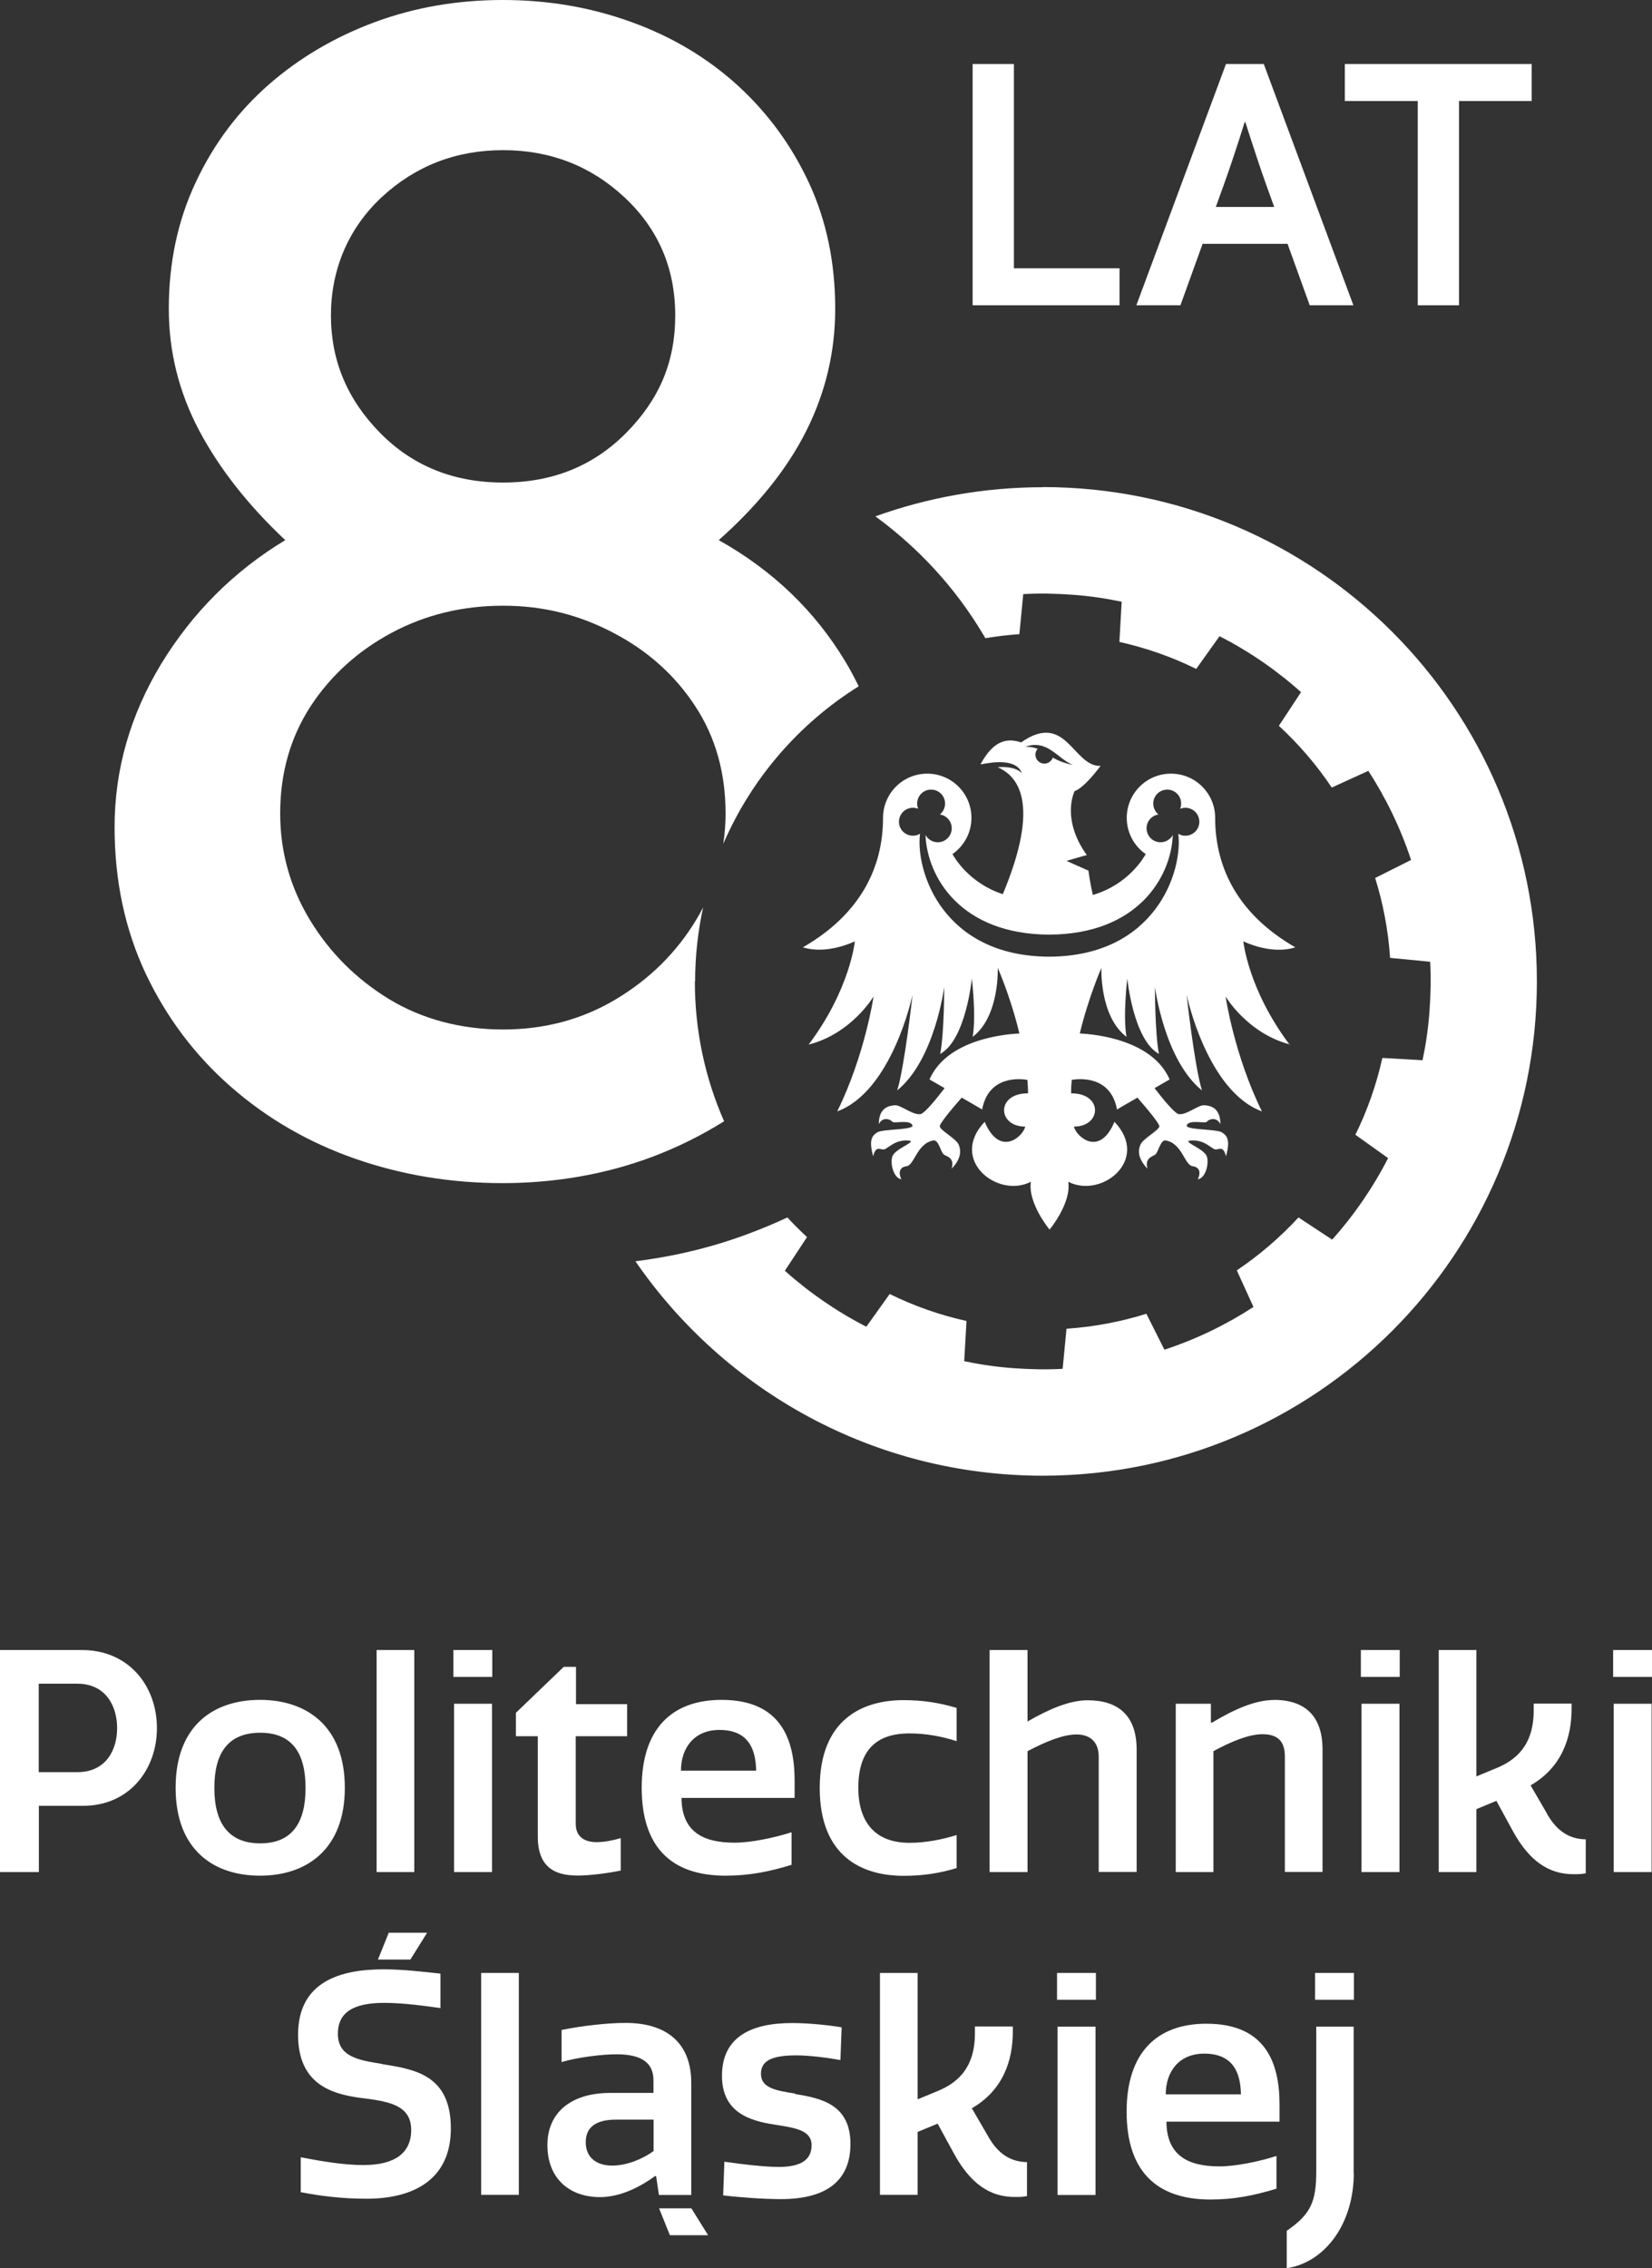 <?xml version="1.0" encoding="UTF-8"?>
<svg xmlns="http://www.w3.org/2000/svg" id="Warstwa_2" data-name="Warstwa 2" viewBox="0 0 123.7 169.79">
  <rect x="0" y="0" width="123.7" height="169.79" fill="#333333" stroke="none"/>
  <defs>
    <style>
      .cls-1 {
        fill: #fff;
      }
    </style>
  </defs>
  <g id="Warstwa_1-2" data-name="Warstwa 1">
    <g>
      <g>
        <g>
          <path class="cls-1" d="M75.92,4.79v15.29h7.91v2.77h-11V4.79h3.09Z"></path>
          <path class="cls-1" d="M96.41,18.25h-6.36l-1.66,4.6h-3.3l6.71-18.06h2.83l6.71,18.06h-3.27l-1.66-4.6ZM93.2,9.14c-.59,1.89-1.12,3.47-1.58,4.74l-.58,1.61h4.37l-.58-1.61c-.46-1.28-.98-2.86-1.58-4.74h-.05Z"></path>
          <path class="cls-1" d="M109.25,22.85h-3.09V7.56h-5.46v-2.77h13.99v2.77h-5.44v15.29Z"></path>
        </g>
        <path class="cls-1" d="M52.05,73.47c0-1.9.21-3.76.6-5.55-.16.31-.33.62-.52.93-1.47,2.44-3.48,4.43-6,5.94-2.52,1.51-5.34,2.27-8.46,2.27s-6.04-.76-8.53-2.27c-2.49-1.52-4.46-3.5-5.94-5.94-1.47-2.43-2.22-5.09-2.22-7.96,0-3.04.77-5.7,2.28-8.03,1.52-2.31,3.54-4.14,6.06-5.49,2.52-1.35,5.31-2.03,8.34-2.03s5.7.68,8.27,2.03c2.57,1.34,4.61,3.17,6.13,5.49,1.52,2.32,2.27,4.99,2.27,8.03,0,.77-.06,1.53-.17,2.27,2.11-4.89,5.67-9,10.14-11.79-.31-.62-.63-1.24-1-1.85-2.28-3.79-5.43-6.82-9.48-9.09,2.95-2.62,5.14-5.35,6.57-8.21,1.43-2.86,2.15-5.9,2.15-9.1,0-3.45-.65-6.59-1.96-9.42-1.31-2.82-3.09-5.25-5.37-7.33-2.27-2.06-4.93-3.64-7.96-4.73-3.04-1.1-6.23-1.64-9.6-1.64s-6.55.54-9.54,1.64c-2.98,1.1-5.64,2.65-7.96,4.67-2.31,2.02-4.15,4.46-5.49,7.33-1.35,2.86-2.02,6.03-2.02,9.48,0,3.2.76,6.24,2.27,9.1,1.52,2.86,3.67,5.6,6.45,8.21-3.89,2.35-6.97,5.46-9.3,9.28-2.31,3.83-3.48,7.9-3.48,12.2,0,4.04.79,7.7,2.34,10.99,1.56,3.28,3.68,6.1,6.38,8.46,2.7,2.36,5.79,4.15,9.28,5.37,3.5,1.22,7.18,1.83,11.06,1.83s7.69-.65,11.18-1.96c1.92-.72,3.72-1.62,5.4-2.67-1.41-3.2-2.19-6.74-2.19-10.46ZM28.57,14.77c2.53-2.35,5.57-3.53,9.1-3.53s6.57,1.18,9.09,3.53c2.53,2.36,3.8,5.31,3.8,8.84s-1.22,6.3-3.66,8.78c-2.45,2.48-5.52,3.73-9.23,3.73s-6.79-1.25-9.22-3.73c-2.45-2.49-3.67-5.41-3.67-8.78s1.26-6.48,3.79-8.84Z"></path>
        <path class="cls-1" d="M78.1,36.47c-4.4,0-8.63.77-12.55,2.18,3.29,2.42,5.98,5.35,8.05,8.81.07.1.12.21.18.31.84-.14,1.69-.24,2.55-.3l.29-3c1.22-.07,2.45-.04,3.71.05,1.25.09,2.47.27,3.66.52l-.17,3.01c2.02.45,3.95,1.13,5.75,2.02l1.75-2.45c2.22,1.14,4.27,2.55,6.1,4.19l-1.66,2.52c1.5,1.38,2.83,2.93,3.96,4.62l2.74-1.25c1.34,2.07,2.42,4.31,3.2,6.67l-2.69,1.35c.6,1.92.98,3.92,1.12,5.98l3,.29c.07,1.22.04,2.45-.05,3.71-.09,1.25-.27,2.47-.52,3.66l-3.01-.17c-.45,2.02-1.13,3.95-2.02,5.75l2.45,1.75c-1.14,2.22-2.55,4.27-4.19,6.1l-2.52-1.66c-1.38,1.49-2.93,2.83-4.62,3.96l1.25,2.74c-2.06,1.34-4.3,2.42-6.67,3.2l-1.35-2.69c-1.92.6-3.92.98-5.98,1.12l-.29,3c-1.22.07-2.45.04-3.71-.05-1.25-.09-2.47-.27-3.66-.52l.17-3.01c-2.02-.45-3.95-1.13-5.75-2.02l-1.75,2.45c-2.22-1.14-4.27-2.55-6.1-4.19l1.66-2.52c-.51-.47-1-.96-1.47-1.47-.94.44-1.9.84-2.89,1.21-2.71,1.02-5.54,1.7-8.49,2.07,6.67,9.69,17.84,16.05,30.5,16.05,20.43,0,37-16.56,37-37s-16.56-37-37-37Z"></path>
        <path class="cls-1" d="M89.03,62.52c-.28.08-.57.03-.8-.11.35,2.81-1.71,9.17-9.67,9.2-7.96-.03-10.02-6.39-9.67-9.2-.23.14-.52.18-.8.11-.56-.15-.89-.72-.74-1.28.15-.56.72-.89,1.28-.74.04.01.08.02.12.04-.08-.2-.1-.43-.04-.66.15-.56.72-.89,1.28-.74.56.15.89.72.74,1.28-.06.23-.19.42-.36.55.04,0,.08.01.12.02.56.15.89.72.74,1.28-.15.56-.72.89-1.28.74-.29-.08-.52-.27-.65-.51.13,3.16,2.63,7.43,9.26,7.46,6.63-.03,9.13-4.3,9.26-7.46-.13.24-.36.43-.65.51-.56.15-1.13-.18-1.28-.74-.15-.56.18-1.13.74-1.28.04-.01.08-.02.12-.02-.17-.13-.3-.32-.36-.55-.15-.56.18-1.13.74-1.28.56-.15,1.13.18,1.28.74.06.23.04.46-.04.66.04-.01.08-.03.12-.04.56-.15,1.13.18,1.28.74.15.56-.18,1.13-.74,1.28h0ZM80.34,57.26c-.71-.15-1.16-.35-1.51-.55-.09.26-.34.45-.63.45-.37,0-.67-.3-.67-.67,0-.17.06-.32.17-.44-.24-.09-.53-.15-.91-.16,1.66-.56,2.35.87,3.55,1.37h0ZM96.56,78.19c-3.11-4.14-3.46-7.73-3.46-7.73,0,0,2.06,1.04,3.89.45-4.31-2.48-6-5.98-6-9.69h0c0-1.83-1.48-3.31-3.31-3.31s-3.31,1.48-3.31,3.31c0,1.12.56,2.12,1.42,2.71-.16.29-1.32,2.29-3.96,3.06-.21-.9-.33-1.82-.33-1.82l-1.64-.73s1.52-.45,1.52-.43c-1.97-2.76-.91-4.8-.91-4.8,0,0,.58-.08,1.94-1.88-2.07.07-2.56-4.13-5.95-1.76-.89-.29-1.99-.32-3.04,1.64.13.03,2.59-.68,3.1.67-.56-.6-1.83-.45-1.82-.45,1.47.63,3.27,2.61.39,9.5-2.5-.81-3.62-2.72-3.77-3,.86-.6,1.42-1.59,1.42-2.71,0-1.83-1.48-3.31-3.31-3.31s-3.31,1.48-3.31,3.31h0c0,3.71-1.69,7.21-6,9.69,1.84.58,3.89-.45,3.89-.45,0,0-.35,3.59-3.46,7.73,3.22-.82,4.86-3.6,4.86-3.6,0,0-.64,4.38-2.72,8.6,4.13-1.52,5.64-8.73,5.64-8.73,0,0-.59,5.37-1.15,7.16,2.82-2.29,3.52-7.74,3.52-7.74,0,0,.01,3.39-.3,5.01,1.93-1.06,2.37-5.65,2.37-5.65,0,0,.34,2.79.06,4.37,2.03-1.53,1.88-5.16,1.88-5.16,0,0,.96,2.15,1.62,4.91-1.15.05-5.43.46-6.73,3.44,0,0,.49.28,1.13.65-.7.91-1.45,1.82-1.78,1.94-.57.12-1.49-.68-1.93-.66-.44.03-1.21.16-1.22,1.41.31-.59.88-.35,1.01-.18.13.17,1.31-.19,1.51.27.15.36-2.22.27-2.63.53-.41.26-.64.58-.31,1.79.2-.79.47-.51.78-.51.3,0,.85-.83,2.01-.65.24.18-1.22.63-1.37,1.22-.15.59.15,1.59.69,1.66-.3-.65.02-.93.36-.97.63-.05.78-1.69,2.02-1.93.41-.11.57.89.8,1.05.23.15.82.24.59,1.06.72-.76.71-1.34.53-1.79-.19-.45-1.31-1.03-1.42-1.36-.06-.17.79-1.2,1.64-2.17.82.47,1.53.88,1.53.89.47-2.53,2.79-2.32,3.39-2.22.03.33.04.66.05.98-.01.01-.02.02-.03.03-2.37,0-2.28,2.49-.18,2.49-.18.76-1.91,2.31-3.04-.36-2.7,2.85.97,5.77,3.46,4.49-.24,1.61,1.4,3.58,1.4,3.58,0,0,1.64-1.97,1.4-3.58,2.49,1.28,6.16-1.64,3.46-4.49-1.12,2.67-2.85,1.12-3.04.36,2.09,0,2.19-2.49-.18-2.49-.01-.01-.02-.02-.03-.03,0-.33.02-.66.05-.98.6-.1,2.92-.31,3.39,2.22,0-.01.71-.42,1.53-.89.84.97,1.69,2,1.64,2.17-.11.33-1.24.91-1.42,1.36-.19.45-.19,1.03.53,1.79-.22-.81.37-.9.59-1.06s.39-1.16.8-1.05c1.24.24,1.38,1.88,2.02,1.93.34.04.67.31.36.97.55-.07.84-1.07.69-1.66-.15-.59-1.61-1.04-1.37-1.22,1.16-.18,1.71.64,2.01.65.3,0,.58-.28.78.51.33-1.22.1-1.53-.31-1.79-.41-.26-2.77-.17-2.63-.53.2-.46,1.38-.1,1.51-.27.13-.17.7-.41,1.01.18,0-1.25-.78-1.39-1.22-1.41-.44-.03-1.36.78-1.93.66-.32-.12-1.08-1.03-1.78-1.94.63-.36,1.12-.64,1.13-.65-1.3-2.98-5.59-3.39-6.73-3.44.67-2.76,1.62-4.91,1.62-4.91,0,0-.15,3.63,1.88,5.16-.28-1.58.06-4.37.06-4.37,0,0,.44,4.58,2.37,5.65-.31-1.62-.3-5.01-.3-5.01,0,0,.7,5.46,3.52,7.74-.56-1.8-1.15-7.16-1.15-7.16,0,0,1.51,7.21,5.64,8.73-2.08-4.22-2.72-8.6-2.72-8.6,0,0,1.64,2.78,4.86,3.6h0Z"></path>
      </g>
      <path class="cls-1" d="M6.14,123.51H0v16.62h2.91v-4.96h3.32c3.42,0,5.52-2.68,5.52-5.82s-2.1-5.84-5.61-5.84M5.79,132.65h-2.89v-6.62h2.89c2.12,0,2.98,1.66,2.98,3.32s-.85,3.3-2.98,3.3M36.84,127.53h-2.84v12.6h2.84v-12.6ZM36.86,123.51h-2.91v2.01h2.91v-2.01ZM19.47,140.4c3.46,0,6.35-1.94,6.35-6.58s-2.88-6.58-6.35-6.58-6.32,1.92-6.32,6.58,2.86,6.58,6.32,6.58M19.49,129.7c2.4,0,3.39,1.55,3.39,4.13s-.99,4.15-3.39,4.15-3.44-1.55-3.44-4.15,1.02-4.13,3.44-4.13M31.02,123.51h-2.82v16.62h2.82v-16.62ZM46.48,140.01v-2.42c-.55.16-1.22.3-1.8.3-.81,0-1.57-.32-1.57-1.38v-6.55h3.85v-2.4h-3.83v-2.79h-.92l-3.58,3.44v1.75h1.64v7.52c0,2.4,1.41,2.91,2.98,2.91.97,0,2.26-.18,3.23-.37M101.95,140.13h2.84v-12.6h-2.84v12.6ZM101.9,125.52h2.91v-2.01h-2.91v2.01ZM120.83,140.13h2.84v-12.6h-2.84v12.6ZM120.79,125.52h2.91v-2.01h-2.91v2.01ZM115.86,135.79l-1.25-2.15c2.35-1.36,3.07-3.58,3.07-5.75v-.37h-2.84v.53c0,2.68-1.43,3.72-2.72,4.27l-1.57.65v-9.46h-2.82v16.62h2.82v-4.71l1.5-.62,1.27,2.33c1.2,2.15,2.63,3.16,4.5,3.16.32,0,.62,0,.92-.07v-2.54c-1.27-.02-2.17-.65-2.89-1.89M95.38,127.25c-1.41,0-3,.72-4.62,1.69h-.09v-1.41h-2.63v12.6h2.82v-9.05c1.27-.69,2.63-1.27,3.67-1.27,1.22,0,1.68.6,1.68,1.68v8.63h2.82v-9.16c0-2.56-1.36-3.72-3.65-3.72M59.27,137.15c-1.38.44-3.09.78-4.27.78-2.49,0-3.95-.92-3.97-3.35h8.47v-1.29c0-3.14-1.06-6.05-5.47-6.05-3.74,0-5.98,2.19-5.98,6.58s2.17,6.58,6.28,6.58c1.78,0,3.25-.3,4.94-.81v-2.45ZM53.87,129.49c2.33,0,2.72,1.66,2.75,3.05h-5.63c0-1.68.97-3.05,2.88-3.05M81.44,127.27c-1.36,0-2.91.67-4.5,1.59v-5.35h-2.84v16.62h2.84v-9.05c1.32-.69,2.63-1.25,3.67-1.25s1.66.58,1.66,1.66v8.63h2.84v-9.16c0-2.56-1.39-3.69-3.67-3.69M61.38,133.83c0,5.19,3.23,6.58,6.28,6.58,1.43,0,2.65-.18,3.97-.58v-2.47c-1.15.35-2.33.58-3.53.58-2.68,0-3.83-1.68-3.83-4.11,0-2.84,1.36-4.08,3.83-4.08,1.2,0,2.38.21,3.53.58v-2.49c-1.32-.39-2.54-.58-3.97-.58-3.05,0-6.28,1.41-6.28,6.58"></path>
      <g>
        <path class="cls-1" d="M46.85,151.42c-1.34,0-3.25.21-4.8.53v2.4c1.27-.37,3.05-.58,4.13-.58,2.05,0,2.75.78,2.75,1.94v.95h-3.23c-2.95,0-4.71,1.48-4.71,3.9,0,2.63,1.78,3.9,3.92,3.9,1.36,0,2.77-.58,4.13-1.57h.09l.21,1.41h2.42v-8.4c0-2.98-1.85-4.48-4.92-4.48ZM48.93,161.02c-.83.6-2.01,1.08-3.09,1.08-1.15,0-1.98-.58-1.98-1.75,0-1.09.72-1.69,2.26-1.69h2.82v2.35Z"></path>
        <rect class="cls-1" x="36.03" y="147.68" width="2.82" height="16.61"></rect>
        <path class="cls-1" d="M28.6,154.49c-1.75-.28-3.3-.53-3.3-2.26,0-1.59,1.15-2.31,3.46-2.31,1.45,0,3.07.23,4.22.39v-2.58c-1.34-.14-2.75-.32-4.27-.32-3.16,0-6.39.88-6.39,4.89,0,3.65,2.42,4.43,4.66,4.73,1.96.25,3.81.46,3.81,2.4,0,1.75-1.25,2.63-3.58,2.63-1.41,0-2.95-.25-4.69-.58v2.61c1.43.28,3.07.49,4.92.49,3.74,0,6.32-1.59,6.32-5.26,0-4.04-2.75-4.43-5.17-4.82Z"></path>
        <path class="cls-1" d="M95.81,157.53c0-3.14-1.06-6.05-5.47-6.05-3.74,0-5.98,2.19-5.98,6.58s2.17,6.58,6.28,6.58c1.78,0,3.25-.3,4.94-.81v-2.45c-1.38.44-3.09.78-4.27.78-2.49,0-3.95-.92-3.97-3.35h8.47v-1.29ZM87.29,156.77c0-1.68.97-3.05,2.88-3.05,2.33,0,2.72,1.66,2.75,3.05h-5.63Z"></path>
        <rect class="cls-1" x="79.15" y="147.68" width="2.91" height="2.01"></rect>
        <rect class="cls-1" x="98.47" y="147.68" width="2.91" height="2.01"></rect>
        <path class="cls-1" d="M59.54,156.71c-1.5-.23-2.56-.44-2.56-1.48,0-.95.76-1.38,2.65-1.38.99,0,2.35.18,3.3.35l.09-2.45c-1.11-.18-2.49-.32-3.72-.32-3.02,0-5.24,1.02-5.24,3.95,0,2.77,2.12,3.37,3.92,3.65,1.59.25,2.79.42,2.79,1.55,0,1.06-.76,1.62-2.45,1.62-1.06,0-2.63-.18-4.08-.39l-.09,2.52c1.13.14,2.98.28,4.32.28,3.42,0,5.21-1.38,5.21-4.13,0-2.98-2.22-3.42-4.15-3.74Z"></path>
        <rect class="cls-1" x="79.19" y="151.7" width="2.84" height="12.6"></rect>
        <path class="cls-1" d="M74.02,159.96l-1.25-2.15c2.35-1.36,3.07-3.58,3.07-5.75v-.37h-2.84v.53c0,2.68-1.43,3.72-2.72,4.27l-1.57.65v-9.46h-2.82v16.61h2.82v-4.71l1.5-.62,1.27,2.33c1.2,2.15,2.63,3.16,4.5,3.16.32,0,.62,0,.92-.07v-2.54c-1.27-.02-2.17-.65-2.89-1.89Z"></path>
        <path class="cls-1" d="M101.37,162.67c0,3.72-2.1,6.67-5.02,7.11v-2.8c1.82-1.25,2.21-2.19,2.21-4.47v-10.81h2.8v10.97Z"></path>
        <polygon class="cls-1" points="50.16 167.31 49.35 165.3 51.77 165.3 53.02 167.31 50.16 167.31"></polygon>
        <polygon class="cls-1" points="29.11 144.67 28.3 146.68 30.73 146.68 31.98 144.67 29.11 144.67"></polygon>
      </g>
    </g>
  </g>
</svg>
